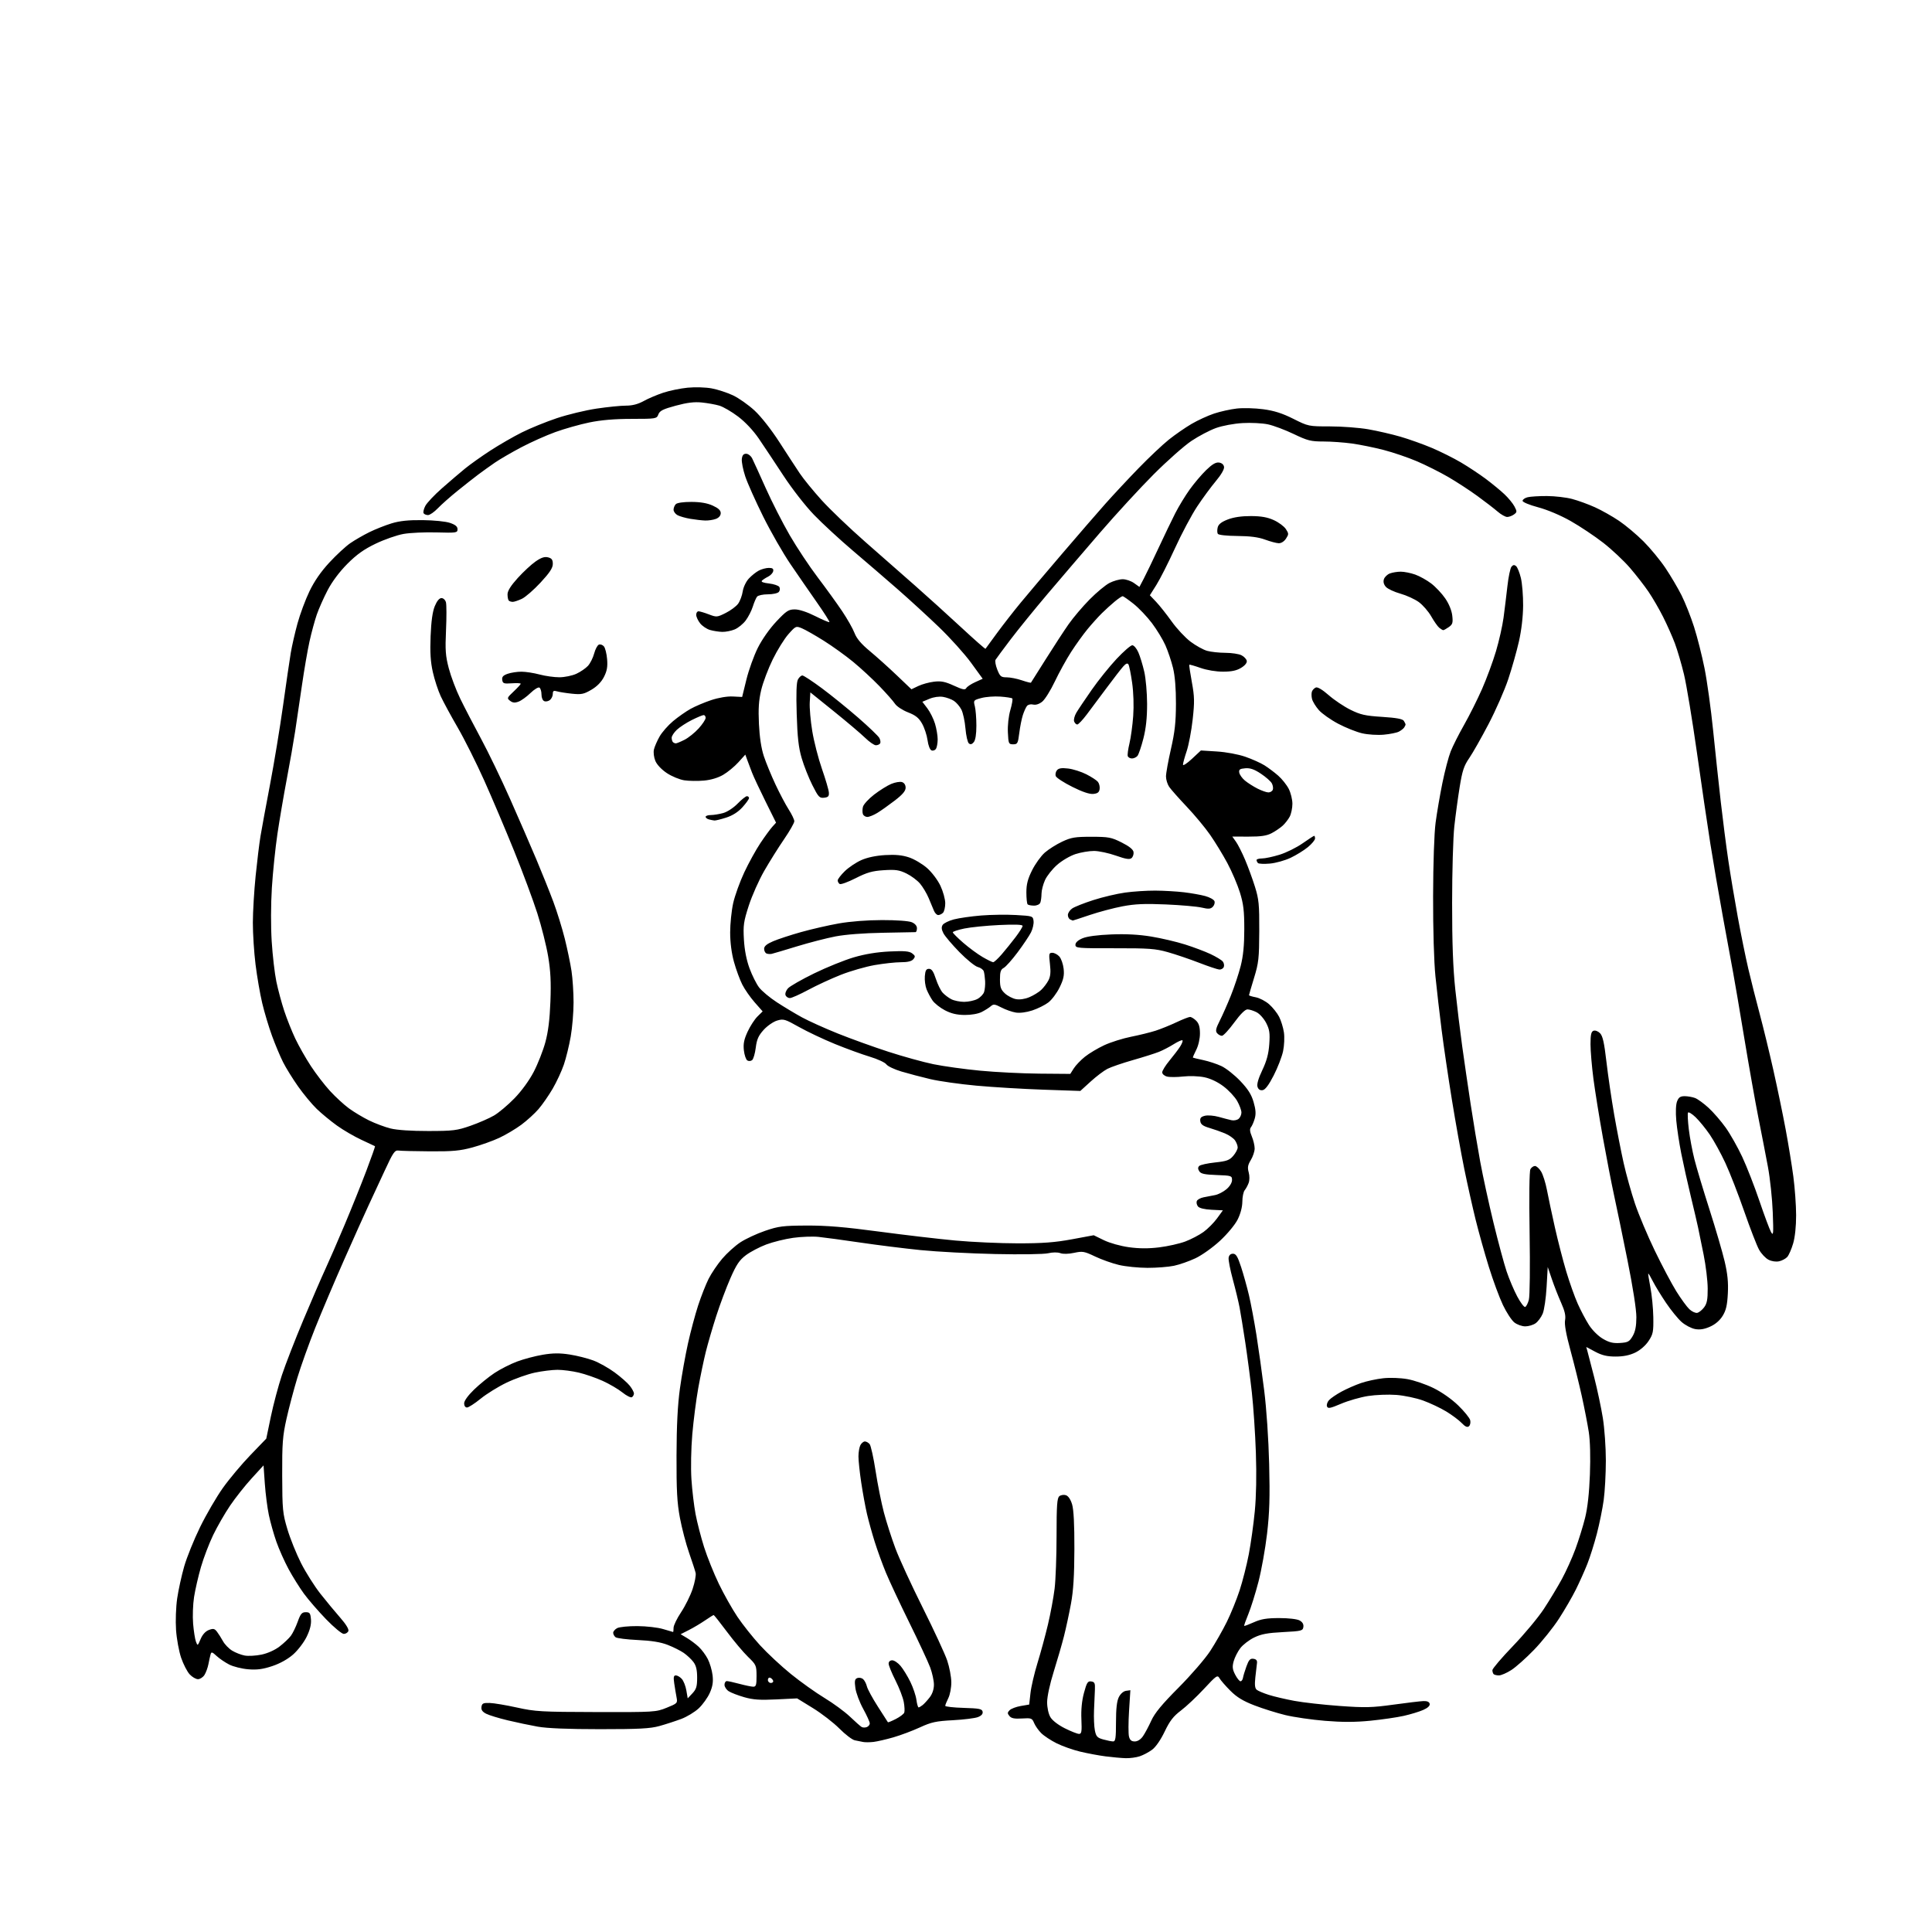 <svg version="1.1" xmlns="http://www.w3.org/2000/svg" xmlns:xlink="http://www.w3.org/1999/xlink" width="1024" height="1024" viewBox="0 0 1024 1024"><path stroke="none" fill="black" fill-rule="evenodd" d="M596.601,931.873C594.345,931.803 589.575,931.371 586.0,930.913C582.425,930.454 576.35,929.322 572.5,928.397C568.65,927.472 563.023,925.478 559.996,923.967C556.969,922.456 553.307,920.034 551.857,918.584C550.407,917.135 548.714,914.723 548.095,913.224C547.04,910.674 546.63,910.521 541.674,910.832C537.703,911.08 536.042,910.755 535.026,909.531C533.882,908.153 533.9,907.671 535.14,906.431C535.948,905.623 538.609,904.621 541.054,904.204L545.5,903.446L546.172,897.38C546.542,894.043 548.22,886.855 549.901,881.407C551.583,875.958 554.076,866.775 555.442,861.0C556.808,855.225 558.393,846.687 558.963,842.026C559.533,837.366 560.0,824.708 560.0,813.899C560.0,797.937 560.273,794.018 561.452,793.04C562.251,792.377 563.816,792.124 564.93,792.478C566.199,792.881 567.431,794.685 568.228,797.31C569.08,800.118 569.482,807.933 569.446,821.0C569.406,835.113 568.907,843.124 567.637,850.0C566.672,855.225 565.008,862.954 563.939,867.177C562.87,871.399 560.421,879.873 558.497,886.008C556.449,892.542 555.0,899.24 555.0,902.177C555.0,905.147 555.71,908.393 556.74,910.138C557.781,911.899 560.862,914.274 564.4,916.042C567.656,917.669 571.035,919.001 571.91,919.002C573.255,919.004 573.448,917.816 573.163,911.275C572.939,906.144 573.402,901.42 574.538,897.22C576.015,891.764 576.543,890.935 578.375,891.197C580.172,891.453 580.473,892.117 580.325,895.5C580.229,897.7 580.017,902.65 579.853,906.5C579.69,910.35 579.898,915.171 580.317,917.214C580.971,920.41 581.594,921.071 584.788,921.958C586.83,922.525 589.175,922.991 590.0,922.993C591.236,922.997 591.5,921.194 591.5,912.749C591.5,905.602 591.957,901.592 593.009,899.5C593.901,897.729 595.46,896.366 596.818,896.173L599.117,895.846L598.423,906.815C598.041,912.848 598.024,918.958 598.384,920.392C598.863,922.301 599.685,923.0 601.451,923.0C602.952,923.0 604.587,921.961 605.779,920.25C606.832,918.737 608.818,915.025 610.193,912.0C612.036,907.944 615.831,903.349 624.644,894.5C631.218,887.9 638.782,879.146 641.453,875.048C644.124,870.949 648.074,864.021 650.232,859.652C652.389,855.283 655.449,847.746 657.031,842.904C658.614,838.061 660.798,829.464 661.884,823.799C662.97,818.135 664.402,807.875 665.066,801.0C665.834,793.043 666.044,781.776 665.642,770.0C665.296,759.825 664.332,745.425 663.502,738.0C662.671,730.575 661.104,718.65 660.02,711.5C658.935,704.35 657.58,696.025 657.007,693.0C656.435,689.975 654.824,683.295 653.426,678.155C652.029,673.016 651.024,667.841 651.193,666.655C651.39,665.269 652.214,664.5 653.5,664.5C655.091,664.5 655.969,665.931 657.794,671.5C659.055,675.35 660.937,682.1 661.975,686.5C663.013,690.9 664.791,700.35 665.926,707.5C667.061,714.65 668.919,727.925 670.055,737.0C671.269,746.694 672.352,762.781 672.682,776.0C673.12,793.538 672.874,801.672 671.57,812.884C670.649,820.795 668.596,832.27 667.006,838.384C665.417,844.498 663.005,852.2 661.647,855.5C660.288,858.8 659.293,861.618 659.434,861.762C659.575,861.906 661.898,861.034 664.595,859.824C668.401,858.116 671.404,857.622 678.0,857.617C682.968,857.614 687.46,858.136 688.811,858.873C690.348,859.713 691.017,860.865 690.811,862.318C690.52,864.362 689.834,864.535 680.0,865.045C671.8,865.47 668.448,866.102 664.698,867.929C662.058,869.216 658.768,871.748 657.389,873.556C656.01,875.364 654.429,878.483 653.876,880.486C653.062,883.437 653.215,884.792 654.685,887.625C655.683,889.549 656.95,891.118 657.5,891.114C658.05,891.109 658.633,890.294 658.795,889.303C658.957,888.311 659.791,885.562 660.649,883.194C661.904,879.729 662.627,878.948 664.354,879.195C665.849,879.408 666.417,880.107 666.225,881.5C666.074,882.6 665.683,885.988 665.356,889.029C664.921,893.084 665.127,894.848 666.131,895.647C666.884,896.245 669.75,897.449 672.5,898.322C675.25,899.195 681.325,900.62 686.0,901.489C690.675,902.359 701.475,903.573 710.0,904.187C723.553,905.164 727.133,905.078 738.5,903.506C745.65,902.517 752.839,901.661 754.475,901.604C756.444,901.535 757.557,902.034 757.766,903.08C757.969,904.1 756.738,905.25 754.291,906.325C752.206,907.241 747.575,908.647 744.0,909.45C740.425,910.254 732.471,911.41 726.324,912.02C718.319,912.814 711.51,912.83 702.324,912.076C695.271,911.497 685.796,910.127 681.268,909.031C676.741,907.935 669.369,905.625 664.887,903.896C658.833,901.561 655.55,899.564 652.119,896.127C649.578,893.582 646.985,890.6 646.355,889.5C645.29,887.64 644.716,888.032 638.158,895.102C634.279,899.284 628.781,904.459 625.94,906.602C621.896,909.654 620.022,912.076 617.303,917.764C615.208,922.146 612.575,925.959 610.666,927.375C608.924,928.667 605.97,930.236 604.101,930.862C602.231,931.488 598.856,931.943 596.601,931.873zM463.0,923.253C461.075,923.477 458.6,923.495 457.5,923.292C456.4,923.088 454.383,922.68 453.018,922.384C451.653,922.088 447.997,919.293 444.894,916.173C441.791,913.053 435.483,908.178 430.876,905.341L422.5,900.182L411.459,900.722C402.788,901.147 399.139,900.896 394.459,899.553C391.182,898.613 387.488,897.193 386.25,896.399C385.012,895.604 384.0,894.064 384.0,892.977C384.0,891.89 384.562,891.005 385.25,891.012C385.938,891.018 388.975,891.688 392.0,892.5C395.025,893.312 398.288,893.982 399.25,893.988C400.717,893.998 400.997,893.07 400.983,888.25C400.968,882.755 400.768,882.308 396.469,878.156C393.996,875.767 388.979,869.805 385.321,864.906C381.663,860.008 378.488,856.0 378.265,856.0C378.043,856.0 375.979,857.288 373.68,858.863C371.381,860.438 367.531,862.726 365.124,863.948L360.749,866.169L364.124,868.186C365.981,869.296 368.779,871.396 370.342,872.852C371.904,874.308 374.067,877.218 375.147,879.318C376.227,881.419 377.364,885.282 377.675,887.903C378.095,891.453 377.722,893.839 376.215,897.248C375.101,899.766 372.473,903.444 370.376,905.423C368.278,907.401 364.073,909.953 361.031,911.092C357.989,912.232 352.8,913.915 349.5,914.832C344.62,916.189 338.742,916.5 318.0,916.5C301.1,916.5 289.971,916.049 285.0,915.161C280.875,914.425 273.675,912.908 269.0,911.79C264.325,910.672 259.235,909.111 257.688,908.321C255.676,907.293 254.965,906.261 255.188,904.692C255.453,902.832 256.106,902.516 259.5,902.604C261.7,902.661 268.225,903.753 274.0,905.03C283.706,907.177 286.883,907.358 316.0,907.426C346.862,907.499 347.619,907.452 353.348,905.142C359.029,902.85 359.178,902.694 358.59,899.642C358.257,897.914 357.704,894.587 357.362,892.25C356.87,888.89 357.049,888.0 358.215,888.0C359.026,888.0 360.447,888.837 361.373,889.86C362.299,890.883 363.381,893.619 363.778,895.941L364.5,900.162L367.0,897.5C369.06,895.308 369.5,893.84 369.5,889.169C369.5,885.048 368.954,882.778 367.5,880.855C366.4,879.4 364.086,877.238 362.358,876.05C360.629,874.862 356.804,872.953 353.858,871.809C350.133,870.362 345.3,869.58 338.0,869.243C332.225,868.976 326.938,868.307 326.25,867.757C325.562,867.206 325.0,866.151 325.0,865.413C325.0,864.674 325.948,863.563 327.106,862.943C328.265,862.323 333.102,861.839 337.856,861.868C342.61,861.897 348.75,862.609 351.5,863.449C354.25,864.29 356.613,864.983 356.75,864.989C356.887,864.995 357.001,863.987 357.003,862.75C357.005,861.513 358.804,857.8 361.001,854.5C363.198,851.2 365.943,845.657 367.101,842.183C368.26,838.709 368.98,834.884 368.702,833.683C368.424,832.482 366.858,827.675 365.223,823.0C363.588,818.325 361.406,810.0 360.375,804.5C358.867,796.46 358.514,789.992 358.571,771.5C358.62,755.571 359.172,744.657 360.368,736.0C361.317,729.125 363.24,718.347 364.642,712.048C366.044,705.749 368.474,696.668 370.043,691.868C371.612,687.068 374.099,680.746 375.57,677.82C377.04,674.894 380.285,670.095 382.78,667.155C385.276,664.215 389.608,660.302 392.409,658.459C395.209,656.616 401.1,653.877 405.5,652.372C412.664,649.921 414.963,649.628 427.5,649.568C437.968,649.517 447.656,650.324 465.902,652.765C479.323,654.56 497.548,656.696 506.402,657.511C515.256,658.325 530.15,658.995 539.5,658.999C552.658,659.005 559.121,658.52 568.099,656.856L579.698,654.705L585.099,657.337C588.172,658.834 593.878,660.434 598.337,661.05C603.757,661.797 608.707,661.821 614.387,661.126C618.905,660.573 625.118,659.179 628.195,658.028C631.272,656.877 635.635,654.598 637.891,652.964C640.147,651.33 643.379,648.082 645.074,645.746L648.156,641.5L642.163,641.204C638.476,641.023 635.709,640.354 634.973,639.467C634.315,638.674 634.021,637.387 634.321,636.607C634.62,635.827 636.245,634.921 637.932,634.594C639.62,634.267 642.361,633.737 644.024,633.415C645.687,633.094 648.387,631.704 650.024,630.326C651.784,628.845 653.0,626.854 653.0,625.452C653.0,623.175 652.676,623.069 644.855,622.79C638.446,622.562 636.48,622.133 635.628,620.778C634.858,619.552 634.854,618.746 635.617,617.983C636.206,617.394 639.977,616.56 643.995,616.131C650.198,615.468 651.657,614.937 653.651,612.619C654.943,611.117 656.0,609.114 656.0,608.167C656.0,607.22 655.358,605.528 654.573,604.407C653.788,603.286 651.425,601.643 649.323,600.756C647.22,599.869 643.475,598.549 641.0,597.822C637.624,596.83 636.421,595.947 636.185,594.285C635.943,592.581 636.506,591.911 638.626,591.379C640.142,590.999 643.433,591.264 645.941,591.969C648.448,592.675 651.515,593.473 652.756,593.743C653.996,594.014 655.684,593.677 656.506,592.995C657.328,592.313 657.993,590.798 657.984,589.628C657.975,588.457 656.956,585.714 655.719,583.531C654.483,581.348 651.233,577.87 648.497,575.802C645.377,573.445 641.585,571.64 638.327,570.964C635.414,570.359 630.493,570.184 627.123,570.566C623.818,570.939 619.963,570.957 618.557,570.604C617.151,570.251 616.0,569.245 616.0,568.37C616.0,567.494 617.73,564.69 619.845,562.139C621.96,559.587 624.496,556.248 625.481,554.719C626.465,553.189 627.027,551.694 626.73,551.397C626.432,551.099 624.355,552.013 622.114,553.428C619.872,554.843 616.342,556.677 614.269,557.504C612.196,558.331 605.975,560.299 600.445,561.877C594.915,563.455 588.84,565.543 586.945,566.517C585.05,567.491 581.045,570.525 578.044,573.258L572.589,578.228L553.044,577.557C542.295,577.188 526.3,576.227 517.5,575.421C508.7,574.615 497.675,573.049 493.0,571.941C488.325,570.834 481.478,569.029 477.784,567.931C474.09,566.834 470.49,565.124 469.784,564.131C469.078,563.138 465.125,561.311 461.0,560.071C456.875,558.831 448.55,555.796 442.5,553.326C436.45,550.857 427.9,546.811 423.5,544.336C416.032,540.136 415.258,539.909 411.86,540.925C409.858,541.524 406.655,543.746 404.743,545.863C401.995,548.905 401.121,550.878 400.57,555.285C400.187,558.351 399.324,561.316 398.653,561.873C397.978,562.433 396.841,562.52 396.108,562.066C395.379,561.616 394.553,559.211 394.272,556.723C393.882,553.258 394.341,550.947 396.233,546.849C397.591,543.907 399.944,540.275 401.46,538.777L404.218,536.055L400.005,531.277C397.688,528.65 394.726,524.402 393.424,521.839C392.122,519.275 390.144,513.884 389.028,509.859C387.739,505.208 387.0,499.506 387.0,494.218C387,489.64 387.72,482.656 388.599,478.697C389.478,474.739 392.123,467.395 394.475,462.377C396.828,457.36 400.673,450.385 403.019,446.877C405.366,443.37 408.195,439.493 409.305,438.263L411.325,436.025L405.732,424.763C402.656,418.568 399.441,411.7 398.587,409.5C397.733,407.3 396.584,404.253 396.034,402.729L395.033,399.957L391.35,404.034C389.325,406.276 385.717,409.253 383.334,410.65C380.593,412.256 376.834,413.386 373.106,413.724C369.863,414.018 365.184,413.955 362.707,413.583C360.231,413.212 356.077,411.499 353.477,409.777C350.656,407.908 348.189,405.303 347.358,403.315C346.57,401.43 346.242,398.793 346.601,397.242C346.951,395.734 348.297,392.639 349.594,390.364C350.89,388.088 354.1,384.429 356.726,382.232C359.352,380.034 363.528,377.105 366.006,375.722C368.485,374.339 373.435,372.241 377.006,371.059C380.929,369.76 385.45,369.007 388.425,369.155L393.35,369.401L395.617,360.157C396.864,355.073 399.589,347.511 401.671,343.354C403.91,338.884 407.921,333.182 411.488,329.398C416.827,323.735 417.952,323.0 421.285,323.0C423.61,323.0 427.756,324.363 432.127,326.564C436.02,328.524 439.384,329.949 439.603,329.73C439.822,329.511 436.876,324.87 433.057,319.416C429.237,313.962 422.895,304.775 418.963,299.0C415.031,293.225 408.515,281.856 404.483,273.735C400.452,265.614 396.187,256.067 395.007,252.52C393.826,248.973 393.004,244.817 393.18,243.285C393.409,241.294 394.059,240.5 395.462,240.5C396.551,240.5 397.985,241.612 398.686,243.0C399.38,244.375 402.596,251.43 405.833,258.678C409.069,265.925 414.801,277.175 418.571,283.678C422.341,290.18 429.011,300.225 433.393,306.0C437.775,311.775 443.6,319.832 446.336,323.905C449.072,327.978 452.029,333.193 452.906,335.494C454.021,338.42 456.454,341.301 461.0,345.076C464.575,348.045 471.004,353.818 475.287,357.905L483.073,365.335L486.713,363.6C488.715,362.645 492.472,361.613 495.062,361.306C498.827,360.86 500.935,361.281 505.578,363.407C510.249,365.545 511.533,365.799 512.145,364.706C512.563,363.958 514.694,362.54 516.879,361.555L520.852,359.763L514.676,351.268C511.279,346.596 503.604,338.074 497.621,332.331C491.637,326.588 481.737,317.516 475.621,312.171C469.504,306.826 458.875,297.679 452.0,291.845C445.125,286.01 435.868,277.471 431.429,272.868C426.838,268.109 419.826,259.11 415.169,252.0C410.666,245.125 404.833,236.35 402.207,232.5C399.276,228.204 395.034,223.684 391.223,220.799C387.808,218.213 383.324,215.601 381.257,214.994C379.191,214.387 375.025,213.637 371.999,213.329C368.005,212.921 364.218,213.383 358.175,215.013C351.415,216.837 349.683,217.704 348.951,219.63C348.065,221.958 347.815,222 334.775,222.013C325.693,222.022 318.603,222.624 312.327,223.919C307.283,224.96 299.183,227.251 294.327,229.011C289.472,230.77 281.327,234.411 276.228,237.103C271.128,239.795 264.828,243.463 262.228,245.253C259.627,247.044 255.701,249.857 253.502,251.504C251.303,253.152 246.353,257.044 242.502,260.153C238.651,263.262 233.949,267.425 232.054,269.403C230.158,271.381 227.822,273.0 226.863,273.0C225.903,273.0 224.848,272.563 224.518,272.029C224.188,271.496 224.594,269.752 225.42,268.154C226.247,266.556 230.202,262.36 234.211,258.829C238.22,255.298 243.75,250.575 246.5,248.334C249.25,246.093 255.325,241.779 260.0,238.749C264.675,235.719 272.134,231.42 276.577,229.196C281.019,226.972 289.369,223.574 295.133,221.646C300.897,219.717 310.37,217.433 316.185,216.57C321.999,215.706 329.005,215 331.752,215C335.169,215 338.131,214.234 341.124,212.576C343.531,211.243 348.2,209.254 351.5,208.156C354.8,207.058 360.65,205.853 364.5,205.479C368.439,205.096 374.007,205.264 377.234,205.862C380.387,206.447 385.47,208.11 388.528,209.556C391.586,211.003 396.724,214.628 399.947,217.611C403.382,220.792 408.8,227.683 413.043,234.268C417.024,240.446 421.905,247.928 423.89,250.895C425.876,253.862 431.1,260.264 435.5,265.122C439.9,269.979 450.25,279.876 458.5,287.114C466.75,294.352 478.67,304.825 484.988,310.387C491.306,315.949 502.239,325.842 509.283,332.372C516.327,338.901 522.2,344.076 522.335,343.872C522.47,343.667 525.225,339.9 528.459,335.5C531.692,331.1 537.299,323.909 540.919,319.52C544.538,315.13 554.436,303.43 562.913,293.52C571.39,283.609 581.725,271.675 585.879,267.0C590.033,262.325 597.948,253.847 603.466,248.16C608.985,242.473 616.2,235.662 619.5,233.024C622.8,230.386 628.207,226.642 631.515,224.704C634.823,222.765 640.223,220.285 643.515,219.191C646.807,218.098 652.233,216.898 655.574,216.524C658.914,216.15 665.214,216.324 669.574,216.91C675.373,217.69 679.648,219.053 685.502,221.988C693.45,225.973 693.58,226 705.002,226.003C711.326,226.005 720.443,226.696 725.262,227.539C730.081,228.382 737.731,230.147 742.262,231.461C746.793,232.776 754.268,235.441 758.874,237.385C763.479,239.329 770.454,242.812 774.374,245.126C778.293,247.439 784.2,251.353 787.5,253.823C790.8,256.293 795.225,259.93 797.332,261.907C799.44,263.883 801.856,266.817 802.7,268.428C804.115,271.126 804.093,271.459 802.426,272.678C801.432,273.405 799.819,274 798.844,274C797.868,274 795.591,272.72 793.785,271.157C791.978,269.593 787.125,265.856 783.0,262.853C778.875,259.851 771.9,255.308 767.5,252.758C763.1,250.208 755.677,246.489 751.005,244.494C746.333,242.499 738.438,239.808 733.46,238.515C728.483,237.222 720.91,235.677 716.633,235.082C712.355,234.487 705.504,234 701.408,234C694.786,234 693.042,233.56 685.691,230.035C681.143,227.854 675.005,225.551 672.052,224.918C669.098,224.284 663.041,223.977 658.591,224.236C653.982,224.503 647.918,225.631 644.5,226.857C641.2,228.041 635.35,231.114 631.5,233.687C627.65,236.26 618.628,244.246 611.452,251.433C604.275,258.62 591.45,272.561 582.952,282.413C574.453,292.265 561.954,306.868 555.176,314.863C548.399,322.859 539.596,333.698 535.615,338.95C531.634,344.203 528.059,349.033 527.67,349.684C527.282,350.335 527.696,352.698 528.59,354.934C530.04,358.558 530.582,359.0 533.574,359C535.42,359 539.014,359.707 541.56,360.572C544.106,361.436 546.296,361.999 546.425,361.822C546.555,361.645 550.114,356.006 554.335,349.292C558.555,342.577 563.993,334.252 566.419,330.792C568.844,327.331 573.847,321.443 577.537,317.708C581.227,313.972 585.972,310.034 588.083,308.958C590.194,307.881 593.331,307 595.056,307C596.78,307.0 599.48,307.918 601.055,309.039L603.919,311.079L606.176,306.789C607.418,304.43 610.949,297.1 614.023,290.5C617.098,283.9 621.103,275.575 622.925,272.0C624.746,268.425 628.167,262.8 630.526,259.5C632.886,256.2 636.827,251.549 639.284,249.164C642.503,246.04 644.414,244.922 646.125,245.164C647.597,245.372 648.605,246.261 648.775,247.5C648.94,248.699 647.197,251.702 644.422,255.0C641.877,258.025 637.411,264.1 634.497,268.5C631.584,272.9 626.318,282.8 622.795,290.5C619.272,298.2 614.828,306.975 612.92,310.0L609.451,315.5L612.775,319.0C614.603,320.925 618.309,325.6 621.011,329.388C623.712,333.177 628.217,338.001 631.021,340.108C633.825,342.215 637.78,344.4 639.81,344.964C641.839,345.528 646.2,345.998 649.5,346.009C652.8,346.02 656.621,346.597 657.991,347.29C659.361,347.983 660.629,349.314 660.809,350.248C661.013,351.306 659.884,352.71 657.818,353.97C655.421,355.431 652.759,355.994 648.225,355.996C644.518,355.998 639.636,355.187 636.296,354.013C633.186,352.92 630.511,352.155 630.352,352.314C630.194,352.473 630.802,356.626 631.705,361.544C633.122,369.261 633.181,371.978 632.134,381.39C631.468,387.388 630.039,394.915 628.961,398.116C627.882,401.318 627.0,404.545 627.0,405.288C627.0,406.032 629.138,404.643 631.75,402.203L636.5,397.766L645.0,398.3C649.878,398.607 656.27,399.792 660.0,401.08C663.575,402.315 668.155,404.362 670.177,405.629C672.199,406.896 675.488,409.368 677.486,411.122C679.483,412.876 681.991,416.023 683.059,418.115C684.127,420.208 685.0,423.761 685.0,426.01C685.0,428.259 684.368,431.314 683.595,432.8C682.822,434.285 681.135,436.46 679.845,437.633C678.555,438.806 675.925,440.592 674.0,441.602C671.378,442.978 668.325,443.435 661.828,443.424L653.156,443.41L655.087,446.123C656.15,447.615 658.322,451.91 659.915,455.668C661.508,459.426 663.866,465.875 665.156,470.0C667.221,476.607 667.492,479.405 667.436,493.5C667.378,507.914 667.106,510.369 664.686,518.265C663.209,523.086 662.0,527.228 662.0,527.47C662.0,527.712 663.628,528.215 665.617,528.588C667.606,528.961 670.783,530.626 672.676,532.289C674.569,533.951 676.948,536.939 677.964,538.929C678.979,540.919 680.12,544.62 680.5,547.154C680.883,549.704 680.688,554.159 680.064,557.131C679.445,560.084 677.205,565.875 675.087,570.0C672.454,575.131 670.595,577.597 669.204,577.808C667.856,578.013 666.948,577.412 666.508,576.024C666.072,574.653 666.946,571.617 669.042,567.216C671.369,562.331 672.377,558.576 672.739,553.444C673.154,547.572 672.881,545.687 671.109,542.214C669.938,539.919 667.657,537.357 666.04,536.521C664.423,535.684 662.232,535.0 661.173,535.0C659.94,535.0 657.405,537.522 654.138,542.0C651.329,545.85 648.404,549.0 647.638,549.0C646.872,549.0 645.714,548.361 645.066,547.579C644.136,546.459 644.438,545.069 646.488,541.023C647.919,538.199 650.572,532.201 652.384,527.694C654.196,523.187 656.537,516.125 657.587,512.0C658.94,506.679 659.496,501.013 659.497,492.5C659.5,482.748 659.064,479.095 657.173,473.0C655.893,468.875 652.897,461.868 650.515,457.429C648.132,452.99 644.01,446.24 641.355,442.429C638.699,438.618 633.112,431.9 628.938,427.5C624.765,423.1 620.597,418.387 619.675,417.027C618.754,415.668 618.0,413.19 618.0,411.521C618.0,409.852 619.179,403.315 620.621,396.993C622.677,387.978 623.249,382.805 623.277,373.0C623.299,364.85 622.757,358.238 621.72,354.0C620.845,350.425 619.028,345.025 617.683,342.0C616.338,338.975 613.136,333.707 610.567,330.294C607.998,326.88 603.611,322.268 600.818,320.044C598.024,317.82 595.409,316.0 595.007,316C594.604,316 592.751,317.254 590.888,318.787C589.024,320.319 585.925,323.132 584.0,325.037C582.075,326.941 578.646,330.75 576.38,333.5C574.114,336.25 570.221,341.66 567.729,345.522C565.238,349.383 561.345,356.446 559.079,361.215C556.812,365.985 553.788,370.808 552.359,371.933C550.728,373.215 548.937,373.771 547.555,373.424C546.313,373.113 544.896,373.445 544.306,374.186C543.731,374.909 542.747,377.096 542.12,379.047C541.492,380.998 540.644,385.273 540.235,388.547C539.55,394.029 539.294,394.5 536.996,394.5C534.629,394.5 534.484,394.172 534.2,388.177C534.023,384.437 534.558,379.592 535.51,376.319C536.394,373.275 536.857,370.524 536.538,370.205C536.219,369.886 533.375,369.438 530.218,369.209C527.061,368.981 522.54,369.316 520.172,369.954C515.962,371.087 515.884,371.185 516.683,374.307C517.132,376.063 517.5,380.694 517.5,384.598C517.5,389.171 517.008,392.289 516.117,393.361C515.147,394.529 514.37,394.722 513.512,394.01C512.84,393.452 512.029,389.88 511.709,386.073C511.39,382.265 510.416,377.771 509.544,376.084C508.672,374.398 506.89,372.319 505.585,371.464C504.28,370.608 501.68,369.66 499.808,369.356C497.769,369.025 494.894,369.435 492.634,370.379L488.864,371.955L491.516,375.432C492.975,377.345 494.806,381.027 495.584,383.614C496.363,386.201 496.993,389.934 496.985,391.909C496.976,393.884 496.572,396.128 496.086,396.896C495.6,397.663 494.544,398.039 493.741,397.731C492.886,397.403 492.007,395.164 491.623,392.335C491.261,389.676 489.958,385.721 488.727,383.547C486.989,380.476 485.319,379.138 481.242,377.547C478.343,376.417 475.26,374.381 474.354,373.0C473.452,371.625 469.741,367.423 466.107,363.661C462.473,359.9 456.229,354.127 452.232,350.832C448.234,347.537 441.2,342.479 436.601,339.591C432.002,336.704 426.796,333.744 425.032,333.013C421.885,331.71 421.753,331.767 417.903,336.093C415.746,338.517 411.996,344.55 409.569,349.5C407.143,354.45 404.389,361.752 403.449,365.726C402.16,371.181 401.867,375.594 402.255,383.726C402.591,390.755 403.495,396.688 404.857,400.793C406.005,404.255 408.776,410.995 411.014,415.771C413.252,420.547 416.415,426.53 418.042,429.065C419.669,431.601 421.0,434.396 421.0,435.278C421.0,436.16 418.551,440.457 415.558,444.828C412.565,449.198 407.827,456.762 405.029,461.637C402.231,466.512 398.559,474.775 396.869,480.0C394.142,488.434 393.852,490.454 394.29,498.0C394.61,503.524 395.65,508.858 397.262,513.236C398.626,516.941 400.909,521.503 402.335,523.372C403.761,525.242 407.981,528.764 411.714,531.199C415.446,533.635 421.425,537.228 425.0,539.184C428.575,541.14 437.125,545 444.0,547.762C450.875,550.523 462.921,554.869 470.769,557.418C478.618,559.967 489.397,562.95 494.723,564.046C500.049,565.142 511.178,566.686 519.454,567.477C527.729,568.268 541.875,568.977 550.889,569.052L567.279,569.188L569.123,566.274C570.138,564.671 572.783,561.902 575,560.12C577.218,558.338 581.838,555.576 585.266,553.983C588.695,552.39 595.1,550.37 599.5,549.494C603.9,548.619 609.75,547.176 612.5,546.289C615.25,545.402 620.2,543.399 623.5,541.839C626.8,540.278 630.062,539.001 630.75,539.001C631.438,539 632.9,539.9 634.0,541C635.443,542.443 636.0,544.333 636.0,547.789C636.0,550.591 635.177,554.192 634.015,556.47C632.923,558.612 632.136,560.454 632.265,560.564C632.394,560.674 634.853,561.26 637.729,561.867C640.605,562.473 644.954,563.908 647.393,565.055C649.833,566.202 654.31,569.741 657.343,572.921C661.454,577.231 663.257,580.078 664.429,584.107C665.584,588.08 665.746,590.398 665.042,592.853C664.515,594.691 663.612,596.763 663.035,597.458C662.291,598.354 662.425,599.772 663.493,602.329C664.322,604.313 664.998,607.188 664.996,608.718C664.994,610.248 664.082,612.994 662.969,614.82C661.368,617.445 661.129,618.809 661.829,621.342C662.345,623.211 662.34,625.553 661.816,626.968C661.323,628.301 660.375,630.049 659.71,630.851C659.044,631.653 658.485,634.378 658.468,636.905C658.448,639.743 657.494,643.367 655.975,646.381C654.579,649.151 650.532,654.023 646.62,657.646C642.77,661.21 637.026,665.301 633.613,666.909C630.251,668.494 625.115,670.287 622.201,670.895C619.286,671.503 612.986,671.993 608.201,671.985C603.415,671.977 596.615,671.29 593.088,670.459C589.562,669.628 583.864,667.606 580.427,665.965C574.671,663.218 573.792,663.066 569.286,664.032C566.304,664.672 563.456,664.734 561.992,664.193C560.567,663.666 557.946,663.688 555.545,664.247C553.255,664.781 541.091,664.963 527.5,664.666C514.3,664.378 496.525,663.44 488.0,662.581C479.475,661.723 465.075,659.925 456.0,658.587C446.925,657.248 436.945,655.894 433.823,655.576C430.701,655.259 424.654,655.486 420.385,656.079C416.116,656.673 409.701,658.259 406.128,659.604C402.555,660.949 397.705,663.5 395.351,665.274C391.904,667.871 390.299,670.255 387.123,677.5C384.953,682.45 381.581,691.45 379.631,697.5C377.681,703.55 375.188,712.1 374.092,716.5C372.997,720.9 371.193,729.555 370.084,735.734C368.976,741.912 367.556,752.937 366.929,760.234C366.285,767.728 366.085,778.068 366.47,784.0C366.845,789.775 367.831,798.1 368.661,802.5C369.491,806.9 371.526,814.775 373.183,820.0C374.84,825.225 378.367,834.0 381.022,839.5C383.676,845.0 388.107,852.858 390.867,856.963C393.628,861.068 399.023,867.855 402.857,872.046C406.69,876.237 414.028,883.072 419.163,887.235C424.298,891.399 432.325,897.122 437.0,899.953C441.675,902.784 447.75,907.246 450.5,909.868C453.25,912.491 456.022,914.945 456.66,915.322C457.298,915.698 458.535,915.732 459.41,915.396C460.284,915.061 461.0,914.175 461.0,913.427C461.0,912.68 459.427,909.208 457.505,905.71C455.583,902.213 453.723,897.257 453.372,894.696C452.853,890.91 453.041,889.921 454.38,889.408C455.285,889.06 456.651,889.295 457.415,889.929C458.179,890.563 459.101,892.301 459.465,893.791C459.829,895.281 462.44,900.1 465.267,904.5C468.094,908.9 470.497,912.644 470.607,912.82C470.717,912.996 472.594,912.227 474.78,911.112C476.965,909.997 478.988,908.473 479.276,907.724C479.563,906.976 479.445,904.432 479.013,902.072C478.582,899.712 476.6,894.568 474.61,890.641C472.619,886.713 470.993,882.712 470.996,881.75C470.998,880.695 471.759,880.0 472.911,880.0C473.962,880.0 475.948,881.339 477.325,882.974C478.702,884.61 481.031,888.407 482.501,891.412C483.971,894.417 485.419,898.703 485.718,900.938C486.018,903.172 486.542,904.986 486.882,904.968C487.222,904.951 488.186,904.388 489.023,903.718C489.861,903.048 491.549,901.202 492.773,899.615C494.185,897.786 495.0,895.33 495.0,892.903C495.0,890.797 494.099,886.666 492.997,883.721C491.895,880.777 486.918,870.094 481.937,859.982C476.955,849.869 471.384,837.974 469.555,833.548C467.727,829.122 465.071,821.817 463.653,817.316C462.235,812.815 460.372,806.103 459.513,802.402C458.655,798.7 457.288,791.249 456.476,785.843C455.664,780.436 455.0,774.181 455.0,771.941C455.0,769.701 455.466,766.998 456.035,765.934C456.605,764.87 457.674,764.0 458.413,764.0C459.151,764.0 460.284,764.637 460.93,765.416C461.577,766.195 462.997,772.608 464.085,779.666C465.174,786.725 467.157,796.632 468.491,801.682C469.825,806.732 472.568,815.282 474.587,820.682C476.605,826.082 483.13,840.246 489.087,852.158C495.043,864.071 500.874,876.656 502.043,880.126C503.212,883.597 504.189,888.761 504.215,891.603C504.24,894.469 503.535,898.226 502.631,900.039C501.734,901.836 501.0,903.672 501.0,904.117C501.0,904.563 505.382,905.056 510.738,905.214C519.077,905.459 520.525,905.751 520.811,907.247C521.033,908.404 520.192,909.366 518.323,910.094C516.77,910.699 510.801,911.444 505.059,911.75C496.078,912.229 493.63,912.761 487.559,915.558C483.676,917.346 477.35,919.717 473.5,920.827C469.65,921.936 464.925,923.028 463.0,923.253zM408.583,892.0C409.454,892.0 409.989,891.466 409.771,890.812C409.553,890.159 408.841,889.447 408.188,889.229C407.534,889.011 407.0,889.546 407.0,890.417C407.0,891.288 407.712,892.0 408.583,892.0zM104.929,890.0C103.816,890.0 101.831,888.842 100.519,887.426C99.207,886.01 97.18,882.073 96.015,878.676C94.85,875.279 93.633,868.633 93.31,863.906C92.981,859.077 93.244,851.756 93.911,847.193C94.565,842.727 96.23,835.119 97.612,830.286C98.995,825.454 102.793,816.052 106.052,809.393C109.312,802.734 114.747,793.394 118.131,788.636C121.515,783.879 128.075,776.052 132.709,771.243L141.133,762.5L143.549,750.874C144.878,744.48 147.512,734.58 149.404,728.874C151.296,723.168 156.435,709.95 160.825,699.5C165.215,689.05 170.412,677.039 172.374,672.808C174.337,668.578 178.939,658.003 182.602,649.308C186.264,640.614 191.46,627.695 194.147,620.599C196.834,613.504 198.912,607.615 198.766,607.512C198.62,607.41 195.398,605.896 191.607,604.148C187.815,602.401 181.965,598.998 178.607,596.587C175.248,594.176 170.415,590.19 167.866,587.729C165.317,585.269 160.889,579.935 158.025,575.878C155.162,571.82 151.571,566.025 150.045,563.0C148.52,559.975 145.876,553.675 144.17,549.0C142.464,544.325 140.127,536.524 138.976,531.665C137.826,526.806 136.236,517.598 135.442,511.203C134.649,504.808 134.009,494.834 134.02,489.038C134.031,483.242 134.691,472.094 135.488,464.265C136.284,456.437 137.439,446.987 138.053,443.265C138.667,439.544 140.941,427.226 143.106,415.891C145.271,404.556 148.39,385.656 150.037,373.891C151.684,362.126 153.52,349.575 154.118,346.0C154.715,342.425 156.311,335.45 157.664,330.5C159.017,325.55 161.868,317.873 163.999,313.44C166.59,308.049 170.09,302.986 174.572,298.145C178.256,294.166 183.242,289.554 185.65,287.897C188.059,286.239 192.611,283.614 195.765,282.063C198.919,280.512 204.2,278.417 207.5,277.407C211.838,276.079 216.408,275.599 224.0,275.676C229.958,275.735 236.23,276.371 238.5,277.145C241.375,278.125 242.5,279.07 242.5,280.504C242.5,282.398 241.93,282.484 231.355,282.187C225.225,282.015 217.35,282.381 213.855,283.002C210.36,283.622 203.733,285.94 199.128,288.152C192.898,291.146 189.057,293.88 184.118,298.838C179.984,302.987 176.049,308.234 173.687,312.746C171.601,316.732 168.999,322.582 167.904,325.746C166.81,328.911 165.07,335.325 164.039,340.0C163.009,344.675 161.223,355.025 160.072,363.0C158.92,370.975 157.293,382.0 156.455,387.5C155.618,393.0 153.607,404.475 151.988,413.0C150.369,421.525 148.143,434.575 147.042,442.0C145.94,449.425 144.615,462.25 144.097,470.5C143.546,479.29 143.509,491.089 144.008,499.0C144.478,506.425 145.587,515.995 146.475,520.267C147.362,524.539 149.237,531.514 150.642,535.767C152.047,540.02 154.691,546.65 156.517,550.5C158.343,554.35 162.047,560.875 164.748,565.0C167.449,569.125 172.016,575.072 174.897,578.215C177.779,581.358 182.291,585.512 184.924,587.445C187.558,589.377 192.364,592.259 195.606,593.849C198.848,595.438 203.975,597.356 207.0,598.111C210.422,598.964 217.979,599.474 227.0,599.46C240.224,599.44 242.194,599.195 249.39,596.679C253.73,595.162 259.342,592.712 261.862,591.235C264.382,589.758 269.257,585.652 272.696,582.11C276.446,578.248 280.528,572.634 282.895,568.084C285.066,563.912 287.825,556.899 289.027,552.499C290.558,546.892 291.367,540.415 291.731,530.839C292.121,520.59 291.824,514.625 290.541,506.952C289.6,501.327 287.02,491.049 284.808,484.112C282.595,477.175 277.052,462.275 272.488,451.0C267.925,439.725 260.792,422.917 256.637,413.65C252.482,404.382 246.17,391.782 242.61,385.65C239.05,379.517 234.989,372.025 233.585,369.0C232.182,365.975 230.297,360.198 229.397,356.161C228.191,350.758 227.883,345.748 228.228,337.161C228.546,329.217 229.257,324.145 230.456,321.25C231.592,318.508 232.847,317.0 233.992,317.0C234.988,317.0 236.029,317.987 236.365,319.25C236.694,320.488 236.709,327.125 236.398,334.0C235.917,344.63 236.139,347.665 237.884,354.284C239.012,358.565 241.732,365.765 243.929,370.284C246.125,374.803 251.08,384.35 254.939,391.5C258.798,398.65 265.747,413.05 270.381,423.5C275.014,433.95 281.269,448.35 284.28,455.5C287.291,462.65 291.349,472.775 293.298,478.0C295.247,483.225 297.966,492.0 299.339,497.5C300.713,503.0 302.324,510.736 302.918,514.692C303.513,518.647 304.0,526.125 304.0,531.311C304.0,536.496 303.321,544.632 302.491,549.391C301.661,554.15 300.025,560.846 298.855,564.272C297.685,567.697 295.027,573.425 292.948,577.0C290.868,580.575 287.492,585.444 285.445,587.821C283.398,590.197 279.275,593.95 276.284,596.16C273.292,598.37 268.067,601.477 264.672,603.066C261.278,604.654 254.9,606.936 250.5,608.137C243.89,609.94 239.981,610.304 228.0,610.233C220.025,610.185 212.479,610.001 211.23,609.823C209.229,609.538 208.36,610.801 203.883,620.5C201.09,626.55 197.225,634.875 195.294,639.0C193.364,643.125 187.585,655.988 182.453,667.584C177.32,679.181 170.393,695.503 167.057,703.856C163.722,712.209 159.463,724.096 157.593,730.272C155.723,736.447 153.137,746.225 151.847,752.0C149.804,761.138 149.509,765.03 149.568,782.0C149.631,800.151 149.821,802.123 152.321,810.5C153.798,815.45 157.061,823.55 159.571,828.5C162.082,833.45 166.693,840.742 169.818,844.705C172.943,848.667 177.688,854.399 180.361,857.443C183.367,860.864 185.001,863.554 184.643,864.488C184.324,865.32 183.227,866.0 182.205,866.0C181.183,866.0 176.974,862.513 172.852,858.25C168.73,853.987 163.446,847.89 161.111,844.7C158.775,841.511 155.088,835.61 152.919,831.587C150.749,827.564 147.843,821.038 146.462,817.085C145.081,813.131 143.297,806.79 142.499,802.994C141.7,799.198 140.74,791.725 140.365,786.388L139.683,776.684L133.362,783.592C129.886,787.391 124.755,793.875 121.96,798.0C119.166,802.125 115.121,809.155 112.972,813.622C110.824,818.089 107.918,825.704 106.515,830.545C105.112,835.386 103.468,842.531 102.861,846.423C102.255,850.316 102.026,856.692 102.353,860.592C102.68,864.493 103.353,868.768 103.847,870.092C104.727,872.447 104.781,872.417 106.325,868.744C107.331,866.35 108.914,864.603 110.689,863.928C113.036,863.036 113.714,863.177 114.988,864.825C115.819,865.901 117.261,868.171 118.192,869.87C119.122,871.568 121.312,873.828 123.059,874.89C124.807,875.952 127.787,877.113 129.683,877.468C131.578,877.824 135.585,877.605 138.586,876.982C141.86,876.303 145.696,874.58 148.178,872.675C150.453,870.929 153.147,868.375 154.166,867.0C155.184,865.625 156.822,862.25 157.806,859.5C159.292,855.345 160.01,854.5 162.047,854.5C164.172,854.5 164.542,855.016 164.817,858.354C165.033,860.985 164.301,863.909 162.51,867.568C161.068,870.517 157.853,874.72 155.366,876.909C152.54,879.397 148.387,881.706 144.288,883.07C139.326,884.722 136.238,885.132 131.587,884.759C128.207,884.488 123.654,883.352 121.471,882.236C119.287,881.119 116.281,879.073 114.79,877.688C112.458,875.521 112.016,875.402 111.615,876.835C111.359,877.751 110.847,880.075 110.476,882.0C110.106,883.925 109.162,886.513 108.379,887.75C107.595,888.987 106.043,890.0 104.929,890.0zM794.471,888.0C793.295,888.0 792.033,887.7 791.667,887.333C791.3,886.967 791.0,886.014 791.0,885.216C791.0,884.418 795.916,878.651 801.925,872.401C807.933,866.151 815.292,857.316 818.277,852.768C821.263,848.221 825.546,841.125 827.795,837.0C830.044,832.875 833.293,825.675 835.013,821.0C836.734,816.325 839.037,808.9 840.131,804.5C841.445,799.217 842.313,791.406 842.686,781.5C843.038,772.15 842.813,763.675 842.088,759.0C841.448,754.875 839.787,746.325 838.395,740.0C837.004,733.675 834.301,722.759 832.389,715.743C830.058,707.189 829.111,701.917 829.516,699.743C829.952,697.404 829.372,694.827 827.435,690.5C825.959,687.2 823.755,681.584 822.539,678.019L820.328,671.538L819.726,682.151C819.396,687.988 818.47,694.333 817.668,696.251C816.867,698.169 815.164,700.472 813.883,701.369C812.603,702.266 810.141,703.0 808.412,703.0C806.684,703.0 804.086,702.069 802.639,700.931C801.192,699.793 798.468,695.63 796.586,691.681C794.703,687.731 791.347,678.65 789.126,671.5C786.906,664.35 783.754,653.1 782.121,646.5C780.489,639.9 777.775,627.75 776.09,619.5C774.406,611.25 771.462,594.825 769.549,583.0C767.636,571.175 765.184,554.525 764.101,546.0C763.017,537.475 761.539,524.65 760.815,517.5C760.027,509.704 759.529,492.69 759.573,475.0C759.616,457.486 760.156,441.64 760.901,436.0C761.592,430.775 763.214,421.313 764.505,414.973C765.797,408.633 767.77,401.121 768.889,398.281C770.009,395.44 773.212,389.093 776.008,384.176C778.804,379.259 783.084,370.708 785.52,365.173C787.955,359.639 791.281,350.626 792.909,345.146C794.537,339.665 796.341,331.653 796.919,327.34C797.496,323.028 798.416,315.507 798.964,310.627C799.512,305.746 800.478,301.128 801.113,300.364C801.943,299.364 802.623,299.272 803.545,300.037C804.249,300.621 805.394,303.439 806.09,306.3C806.787,309.16 807.324,315.775 807.284,321.0C807.24,326.877 806.39,334.123 805.056,340.0C803.87,345.225 801.324,354.225 799.399,360.0C797.474,365.775 792.79,376.446 788.991,383.713C785.192,390.981 780.565,399.134 778.71,401.831C775.919,405.888 775.046,408.529 773.658,417.118C772.735,422.828 771.458,432.225 770.82,438.0C770.182,443.775 769.656,462.0 769.65,478.5C769.642,499.872 770.129,513.102 771.341,524.5C772.276,533.3 773.918,546.8 774.988,554.5C776.058,562.2 778.072,576 779.464,585.167C780.855,594.333 783.137,608.058 784.534,615.667C785.931,623.275 789.096,637.825 791.567,648.0C794.039,658.175 797.171,669.809 798.527,673.854C799.883,677.898 802.415,683.875 804.153,687.135C805.89,690.395 807.784,692.905 808.36,692.713C808.936,692.521 809.821,690.82 810.325,688.932C810.845,686.989 811.017,671.597 810.723,653.444C810.409,634.065 810.579,620.718 811.152,619.694C811.673,618.762 812.759,618.0 813.564,618.0C814.37,618.0 815.835,619.325 816.82,620.945C817.805,622.565 819.193,626.952 819.904,630.695C820.615,634.438 822.508,643.35 824.111,650.5C825.714,657.65 828.443,668.225 830.174,674.0C831.906,679.775 834.629,687.425 836.225,691.0C837.822,694.575 840.505,699.651 842.188,702.28C843.943,705.022 847.086,708.138 849.56,709.588C852.879,711.533 854.968,712.044 858.636,711.807C862.841,711.536 863.629,711.108 865.345,708.159C866.734,705.774 867.296,702.915 867.311,698.159C867.323,694.13 865.467,682.221 862.611,668.0C860.016,655.075 856.809,639.55 855.486,633.5C854.162,627.45 851.503,613.725 849.576,603.0C847.649,592.275 845.381,578.189 844.536,571.699C843.691,565.208 843.0,556.981 843.0,553.417C843.0,548.428 843.364,546.797 844.583,546.33C845.483,545.984 846.974,546.537 848.037,547.611C849.474,549.062 850.263,552.564 851.439,562.718C852.281,569.988 854.128,582.588 855.542,590.718C856.956,598.848 859.221,610.435 860.575,616.466C861.929,622.498 864.633,632.173 866.583,637.966C868.533,643.76 873.256,654.975 877.079,662.888C880.902,670.801 886.043,680.505 888.503,684.452C890.963,688.399 894.066,692.652 895.398,693.905C896.731,695.157 898.602,696.028 899.555,695.841C900.508,695.653 902.157,694.335 903.22,692.91C904.734,690.88 905.143,688.714 905.113,682.886C905.091,678.797 904.119,670.737 902.952,664.976C901.785,659.214 900.447,652.67 899.98,650.434C899.512,648.198 897.777,640.773 896.124,633.934C894.47,627.095 892.217,616.97 891.117,611.432C890.017,605.895 888.823,598.02 888.464,593.932C888.067,589.413 888.231,585.422 888.881,583.75C889.713,581.61 890.607,581.0 892.91,581.0C894.538,581 897.021,581.438 898.427,581.972C899.834,582.507 903.066,584.863 905.61,587.208C908.154,589.553 912.222,594.255 914.649,597.657C917.076,601.058 921.024,608.04 923.422,613.171C925.82,618.302 929.916,628.8 932.524,636.5C935.133,644.2 937.903,651.625 938.68,653.0C939.935,655.222 940.037,654.054 939.595,642.5C939.322,635.35 938.175,624.55 937.046,618.5C935.918,612.45 933.649,600.75 932.005,592.5C930.361,584.25 926.97,565.125 924.47,550.0C921.969,534.875 919.328,519.35 918.599,515.5C917.87,511.65 915.433,498.375 913.182,486.0C910.931,473.625 907.918,456.075 906.486,447.0C905.054,437.925 901.877,416.325 899.426,399.0C896.975,381.675 893.883,362.98 892.554,357.456C891.225,351.932 889.044,344.507 887.708,340.956C886.371,337.405 883.579,331.125 881.503,327.0C879.427,322.875 875.947,316.875 873.77,313.667C871.593,310.458 867.154,304.745 863.906,300.971C860.657,297.196 854.287,291.218 849.75,287.685C845.212,284.153 837.45,278.971 832.5,276.17C827.131,273.133 820.171,270.191 815.25,268.878C810.579,267.632 807.0,266.144 807.0,265.447C807.0,264.771 808.2,263.916 809.667,263.547C811.134,263.179 815.747,262.893 819.917,262.911C824.088,262.929 830.081,263.624 833.236,264.456C836.39,265.287 841.852,267.273 845.373,268.87C848.894,270.466 854.638,273.705 858.137,276.068C861.637,278.43 867.458,283.319 871.073,286.932C874.688,290.544 879.913,296.875 882.685,301.0C885.456,305.125 889.306,311.65 891.241,315.5C893.176,319.35 896.159,326.88 897.87,332.233C899.582,337.587 902.089,347.487 903.442,354.233C904.795,360.98 906.836,375.725 907.977,387.0C909.119,398.275 910.95,415.375 912.047,425.0C913.143,434.625 914.939,448.575 916.038,456.0C917.136,463.425 919.392,476.925 921.051,486.0C922.71,495.075 925.227,507.45 926.645,513.5C928.063,519.55 930.767,530.259 932.654,537.298C934.542,544.337 937.823,557.837 939.947,567.298C942.07,576.759 944.99,590.849 946.435,598.609C947.88,606.369 949.714,617.619 950.512,623.609C951.309,629.599 951.97,638.806 951.98,644.068C951.992,649.955 951.385,655.727 950.403,659.068C949.524,662.056 948.127,665.262 947.299,666.193C946.47,667.125 944.522,668.166 942.969,668.507C941.281,668.878 939.007,668.538 937.312,667.661C935.754,666.855 933.513,664.464 932.334,662.348C931.154,660.232 927.619,651.107 924.479,642.071C921.338,633.035 916.842,621.491 914.487,616.417C912.132,611.344 908.405,604.562 906.203,601.346C904.002,598.131 900.632,593.998 898.713,592.163C896.795,590.328 894.982,589.221 894.684,589.703C894.385,590.185 894.573,594.162 895.1,598.54C895.627,602.918 896.973,610.1 898.091,614.5C899.209,618.9 902.786,630.825 906.041,641.0C909.296,651.175 912.915,663.55 914.084,668.5C915.645,675.111 916.099,679.644 915.793,685.577C915.472,691.812 914.841,694.521 913.028,697.454C911.519,699.897 909.131,701.939 906.342,703.173C903.248,704.542 900.967,704.897 898.385,704.413C896.395,704.039 893.2,702.359 891.286,700.678C889.372,698.998 885.665,694.445 883.047,690.561C880.429,686.678 877.313,681.587 876.123,679.25C874.933,676.913 873.813,675.0 873.634,675.0C873.455,675.0 873.947,678.263 874.728,682.25C875.508,686.237 876.21,693.383 876.287,698.128C876.413,705.912 876.168,707.148 873.78,710.757C872.198,713.147 869.368,715.612 866.75,716.879C863.769,718.322 860.44,719 856.333,719.0C851.791,719.0 849.116,718.372 845.522,716.461L840.746,713.921L841.383,716.211C841.734,717.47 843.352,723.706 844.979,730.07C846.607,736.433 848.66,746.108 849.541,751.57C850.422,757.031 851.139,767.191 851.133,774.148C851.128,781.104 850.615,790.512 849.993,795.054C849.371,799.597 847.746,807.609 846.381,812.86C845.017,818.111 842.734,825.353 841.308,828.953C839.882,832.554 837.151,838.65 835.238,842.5C833.324,846.35 829.277,853.325 826.243,858.0C823.209,862.675 817.301,870.05 813.113,874.389C808.926,878.728 803.499,883.566 801.054,885.139C798.609,886.713 795.647,888.0 794.471,888.0zM778.566,755.945C777.685,756.676 776.596,756.188 774.706,754.215C773.258,752.704 769.578,749.955 766.528,748.106C763.478,746.258 757.987,743.658 754.324,742.329C750.662,740.999 744.253,739.651 740.083,739.333C735.912,739.015 729.184,739.273 725.13,739.905C721.077,740.538 714.646,742.381 710.839,744.001C705,746.485 703.826,746.71 703.337,745.436C703.018,744.605 703.497,743.108 704.401,742.11C705.305,741.111 708.265,739.085 710.979,737.608C713.694,736.13 718.36,734.08 721.349,733.052C724.337,732.024 729.644,730.876 733.141,730.502C736.817,730.108 742.242,730.308 746.0,730.976C749.575,731.611 755.772,733.735 759.77,735.695C764.111,737.822 769.381,741.523 772.85,744.879C776.046,747.971 778.916,751.496 779.227,752.713C779.539,753.931 779.241,755.385 778.566,755.945zM247.514,746.0C246.622,746.0 246.0,745.099 246.0,743.807C246.0,742.473 248.06,739.618 251.257,736.521C254.149,733.721 259.016,729.768 262.075,727.739C265.133,725.709 270.53,722.965 274.068,721.642C277.605,720.319 283.744,718.696 287.709,718.035C293.089,717.138 296.698,717.109 301.936,717.922C305.796,718.521 311.428,719.937 314.452,721.068C317.476,722.199 322.582,725.062 325.798,727.431C329.015,729.799 332.627,732.981 333.824,734.503C335.021,736.025 336.0,737.857 336.0,738.576C336.0,739.294 335.516,740.181 334.924,740.547C334.332,740.913 332.062,739.777 329.879,738.023C327.697,736.269 323.003,733.515 319.448,731.904C315.893,730.292 310.176,728.311 306.742,727.501C303.309,726.692 298.25,726.031 295.5,726.032C292.75,726.034 287.35,726.701 283.5,727.515C279.65,728.33 272.892,730.726 268.482,732.84C264.073,734.955 257.892,738.781 254.747,741.342C251.601,743.904 248.347,746.0 247.514,746.0zM511.3,537.953C507.174,537.92 504.154,537.206 500.835,535.478C498.27,534.142 495.311,531.8 494.26,530.274C493.209,528.748 491.79,526.095 491.107,524.379C490.423,522.662 490.007,519.512 490.182,517.379C490.43,514.348 490.915,513.5 492.398,513.5C493.804,513.5 494.741,514.865 496.015,518.774C496.961,521.675 498.581,524.984 499.615,526.127C500.649,527.27 502.711,528.834 504.198,529.602C505.684,530.371 508.745,531.0 511.0,531.0C513.255,531.0 516.395,530.33 517.979,529.511C519.563,528.692 521.191,527.004 521.597,525.761C522.004,524.517 522.247,521.925 522.137,520.0C522.028,518.075 521.711,515.757 521.433,514.849C521.156,513.942 519.724,512.897 518.253,512.527C516.781,512.158 512.41,508.619 508.539,504.664C504.667,500.708 500.846,496.211 500.046,494.671C499,492.654 498.882,491.41 499.627,490.23C500.196,489.328 502.875,488.009 505.581,487.3C508.286,486.591 514.775,485.662 520.0,485.236C525.225,484.811 533.55,484.696 538.5,484.981C547.371,485.493 547.504,485.539 547.81,488.184C547.981,489.66 547.366,492.36 546.444,494.184C545.523,496.008 542.348,500.746 539.389,504.712C536.43,508.679 533.107,512.408 532.005,512.998C530.408,513.852 530.0,515.09 530.0,519.083C530.0,523.207 530.465,524.526 532.622,526.525C534.064,527.862 536.691,529.227 538.46,529.558C540.449,529.932 543.164,529.541 545.575,528.533C547.719,527.637 550.534,525.914 551.831,524.702C553.129,523.491 554.86,521.211 555.68,519.635C556.781,517.518 556.992,515.237 556.487,510.885C555.86,505.49 555.965,505.0 557.747,505.0C558.816,505.0 560.488,505.882 561.463,506.959C562.439,508.037 563.466,510.953 563.746,513.438C564.147,516.996 563.691,519.112 561.603,523.379C560.144,526.361 557.46,529.937 555.639,531.326C553.817,532.716 549.989,534.617 547.131,535.552C543.973,536.585 540.534,537.024 538.362,536.671C536.396,536.352 532.982,535.15 530.774,533.999C527.271,532.173 526.553,532.089 525.13,533.333C524.234,534.117 522.06,535.488 520.3,536.379C518.395,537.344 514.751,537.981 511.3,537.953zM418.636,529.0C417.702,529.0 416.672,528.308 416.347,527.463C416.023,526.617 416.6,524.993 417.629,523.854C418.658,522.714 424.9,519.146 431.5,515.924C438.1,512.702 447.55,508.877 452.5,507.423C458.5,505.661 464.834,504.62 471.5,504.3C479.347,503.924 481.922,504.14 483.462,505.302C485.131,506.562 485.225,507.024 484.09,508.392C483.174,509.495 481.109,510.0 477.509,510.0C474.623,510.0 468.362,510.68 463.596,511.511C458.83,512.342 450.783,514.657 445.715,516.655C440.647,518.652 432.863,522.247 428.418,524.643C423.973,527.039 419.571,529.0 418.636,529.0zM646.281,513.881C645.302,513.815 640.45,512.194 635.5,510.277C630.55,508.361 623.125,505.839 619.0,504.672C612.421,502.812 608.951,502.557 590.75,502.593C571.139,502.632 570.0,502.532 570.0,500.766C570.0,499.556 571.321,498.339 573.75,497.312C576.131,496.305 581.697,495.558 589.0,495.266C596.796,494.953 603.61,495.315 610.156,496.389C615.467,497.26 623.542,499.151 628.1,500.591C632.658,502.031 638.757,504.331 641.652,505.702C644.548,507.073 647.436,508.82 648.07,509.585C648.705,510.349 648.963,511.655 648.643,512.487C648.324,513.319 647.261,513.946 646.281,513.881zM526.404,509.992C526.901,509.996 528.926,508.128 530.904,505.841C532.882,503.554 536.188,499.458 538.25,496.741C540.312,494.023 542.0,491.326 542.0,490.748C542.0,490.037 537.987,489.886 529.639,490.28C522.841,490.601 514.516,491.435 511.139,492.132C507.763,492.83 505.0,493.734 505.0,494.142C505.0,494.551 507.492,497.048 510.537,499.692C513.582,502.337 518.195,505.734 520.787,507.242C523.379,508.75 525.907,509.987 526.404,509.992zM409.0,505.564C408.175,505.743 406.938,505.651 406.25,505.361C405.562,505.071 405.0,503.955 405.0,502.881C405.0,501.505 406.401,500.328 409.75,498.892C412.363,497.772 419.018,495.586 424.54,494.035C430.062,492.484 439.062,490.42 444.54,489.449C450.6,488.374 459.59,487.675 467.5,487.663C475.116,487.651 481.639,488.12 483.25,488.796C484.965,489.516 486.0,490.713 486.0,491.975C486.0,493.089 485.663,494.025 485.25,494.056C484.837,494.087 477.075,494.236 468.0,494.386C457.919,494.553 448.134,495.305 442.847,496.318C438.088,497.23 428.863,499.611 422.347,501.608C415.831,503.605 409.825,505.385 409.0,505.564zM568.562,487.921C568.528,487.878 567.938,487.615 567.25,487.338C566.562,487.06 566.0,485.996 566.0,484.973C566.0,483.95 567.013,482.401 568.25,481.529C569.487,480.658 574.55,478.647 579.5,477.059C584.45,475.471 592.02,473.683 596.322,473.086C600.625,472.489 607.825,472.02 612.322,472.044C616.82,472.068 623.65,472.462 627.5,472.919C631.35,473.376 636.436,474.28 638.801,474.927C641.167,475.575 643.366,476.791 643.688,477.63C644.01,478.469 643.614,479.815 642.808,480.621C641.623,481.806 640.495,481.887 636.921,481.042C634.489,480.468 625.975,479.716 618.0,479.372C606.725,478.886 601.6,479.107 594.957,480.367C590.258,481.258 582.411,483.34 577.519,484.993C572.627,486.647 568.597,487.964 568.562,487.921zM497.279,485.0C496.552,485.0 495.542,483.988 495.034,482.75C494.527,481.512 493.258,478.475 492.214,476.0C491.17,473.525 489.11,470.073 487.635,468.328C486.16,466.583 482.904,464.164 480.4,462.951C476.566,461.096 474.664,460.823 468.379,461.226C462.307,461.616 459.531,462.406 453.525,465.454C449.463,467.517 445.657,468.906 445.069,468.543C444.481,468.179 444.0,467.325 444.0,466.644C444.0,465.963 445.688,463.762 447.75,461.752C449.812,459.743 453.75,457.1 456.5,455.88C459.689,454.464 464.262,453.497 469.127,453.209C474.603,452.885 478.175,453.23 481.797,454.433C484.571,455.354 488.877,457.9 491.365,460.09C493.915,462.335 497.004,466.429 498.444,469.474C499.85,472.445 501.0,476.614 501.0,478.738C501.0,480.862 500.46,483.14 499.8,483.8C499.14,484.46 498.005,485.0 497.279,485.0zM548.06,480.0C546.56,480.0 545.033,479.7 544.667,479.333C544.3,478.967 544.0,476.114 544.0,472.993C544.0,468.67 544.726,465.868 547.047,461.222C548.723,457.869 551.74,453.68 553.751,451.914C555.763,450.147 559.904,447.532 562.954,446.101C567.776,443.839 569.805,443.501 578.5,443.51C587.615,443.52 589.031,443.788 594.5,446.533C598.54,448.562 600.597,450.22 600.798,451.61C600.962,452.746 600.483,454.184 599.734,454.806C598.699,455.665 596.706,455.349 591.436,453.489C587.621,452.143 582.414,451.033 579.865,451.021C577.315,451.009 572.905,451.751 570.065,452.668C567.207,453.591 562.848,456.142 560.306,458.379C557.78,460.603 554.887,464.24 553.878,466.461C552.869,468.683 552.034,471.926 552.022,473.668C552.01,475.411 551.727,477.548 551.393,478.418C551.045,479.325 549.623,480.0 548.06,480.0zM673.079,457.716C670.01,457.988 667.163,457.863 666.75,457.439C666.337,457.014 666.0,456.292 666.0,455.833C666.0,455.375 667.303,455.0 668.895,455.0C670.487,455.0 674.674,454.109 678.201,453.02C681.727,451.931 687.194,449.231 690.35,447.02C693.507,444.809 696.294,443.0 696.544,443.0C696.795,443.0 697.0,443.642 697.0,444.427C697.0,445.212 695.312,447.253 693.25,448.961C691.188,450.67 687.06,453.228 684.079,454.644C681.097,456.061 676.147,457.443 673.079,457.716zM378.635,434.884C378.011,434.82 376.712,434.562 375.75,434.311C374.788,434.059 374.0,433.436 374.0,432.927C374.0,432.417 375.238,431.997 376.75,431.994C378.262,431.991 381.216,431.512 383.314,430.93C385.471,430.331 388.787,428.161 390.947,425.935C393.047,423.771 395.269,422.0 395.883,422.0C396.497,422.0 397.0,422.449 397.0,422.997C397.0,423.546 395.438,425.723 393.529,427.836C391.236,430.374 388.314,432.241 384.915,433.339C382.085,434.252 379.26,434.948 378.635,434.884zM459.719,432.996C458.739,432.998 457.678,432.324 457.361,431.498C457.044,430.672 457.051,428.931 457.378,427.63C457.704,426.329 460.363,423.42 463.286,421.165C466.209,418.91 470.299,416.355 472.374,415.488C474.449,414.621 477.014,414.187 478.073,414.523C479.263,414.901 480.0,416.043 480.0,417.509C480.0,419.22 478.394,421.119 474.25,424.306C471.087,426.738 466.925,429.688 465.0,430.861C463.075,432.033 460.698,432.994 459.719,432.996zM436.794,422.812C434.349,423.094 433.748,422.45 430.567,416.133C428.631,412.288 426.082,405.848 424.904,401.821C423.252,396.178 422.648,390.808 422.267,378.397C421.926,367.299 422.129,361.627 422.921,360.147C423.553,358.966 424.617,358.006 425.285,358.013C425.953,358.019 430.583,361.057 435.573,364.763C440.563,368.468 449.243,375.499 454.861,380.387C460.48,385.275 465.53,390.122 466.085,391.158C466.639,392.194 466.82,393.482 466.487,394.021C466.154,394.559 465.138,395.0 464.229,395.0C463.32,395.0 460.759,393.228 458.538,391.062C456.317,388.896 448.875,382.592 442.0,377.052L429.5,366.981L429.185,372.24C429.012,375.133 429.608,382.0 430.51,387.5C431.412,393.0 433.721,402.0 435.641,407.5C437.561,413.0 439.215,418.625 439.316,420.0C439.465,422.03 438.992,422.559 436.794,422.812zM579.461,420.798C577.457,420.994 573.66,419.713 568.314,417.037C563.854,414.805 559.927,412.252 559.586,411.363C559.245,410.474 559.521,409.077 560.199,408.26C561.109,407.163 562.669,406.919 566.139,407.33C568.727,407.637 573.045,409.003 575.735,410.366C578.425,411.729 581.194,413.529 581.89,414.367C582.585,415.205 583.006,416.927 582.827,418.195C582.579,419.941 581.763,420.572 579.461,420.798zM672.281,419.999C673.261,420 674.308,419.36 674.608,418.578C674.908,417.796 674.68,416.271 674.101,415.188C673.521,414.105 670.903,411.8 668.283,410.064C664.763,407.732 662.602,406.985 660.009,407.204C657.128,407.447 656.56,407.858 656.836,409.5C657.02,410.6 658.37,412.499 659.836,413.72C661.301,414.941 664.3,416.853 666.5,417.969C668.7,419.085 671.302,419.999 672.281,419.999zM599.961,402.0C598.974,402.0 597.975,401.438 597.741,400.75C597.506,400.062 597.913,397.025 598.644,394.0C599.375,390.975 600.265,384.441 600.622,379.479C601.012,374.063 600.787,367.043 600.059,361.913C599.392,357.214 598.513,352.831 598.107,352.173C597.583,351.326 596.777,351.636 595.335,353.239C594.216,354.483 590.292,359.55 586.613,364.5C582.935,369.45 578.145,375.863 575.968,378.75C573.791,381.637 571.544,384.0 570.974,384.0C570.404,384.0 569.659,383.275 569.319,382.389C568.979,381.502 569.506,379.414 570.49,377.748C571.474,376.083 575.14,370.62 578.638,365.61C582.135,360.599 588.054,353.238 591.791,349.25C595.527,345.262 599.285,342.0 600.14,342.0C600.996,342.0 602.437,343.688 603.342,345.75C604.246,347.812 605.658,352.425 606.479,356.0C607.299,359.575 607.977,367.266 607.985,373.09C607.995,380.441 607.39,386.067 606.005,391.482C604.907,395.773 603.502,399.895 602.882,400.642C602.262,401.389 600.948,402.0 599.961,402.0zM358.207,394.0C358.687,394.0 360.78,393.133 362.858,392.072C364.936,391.012 368.293,388.311 370.318,386.07C372.343,383.828 374.0,381.321 374.0,380.497C374.0,379.674 373.535,379.0 372.967,379.0C372.398,379.0 369.586,380.173 366.717,381.607C363.848,383.042 360.262,385.376 358.75,386.795C357.238,388.213 356.0,390.115 356.0,391.02C356.0,391.926 356.3,392.967 356.667,393.333C357.033,393.7 357.726,394.0 358.207,394.0zM733.451,389.394C730.14,389.694 725.06,389.376 722.0,388.677C718.975,387.987 713.233,385.693 709.24,383.582C705.248,381.47 700.642,378.217 699.005,376.353C697.368,374.489 695.749,371.848 695.407,370.484C695.064,369.12 695.048,367.318 695.369,366.48C695.691,365.641 696.629,364.696 697.454,364.379C698.369,364.028 701.009,365.613 704.227,368.444C707.127,370.995 712.318,374.479 715.763,376.185C721.1,378.829 723.587,379.387 732.591,379.961C740.092,380.44 743.42,381.051 744.063,382.068C744.562,382.856 744.969,383.725 744.969,384.0C744.969,384.275 744.639,384.995 744.235,385.6C743.831,386.205 742.578,387.185 741.451,387.778C740.324,388.37 736.724,389.098 733.451,389.394zM274.853,371.876C272.873,372.621 271.741,372.513 270.353,371.445C268.594,370.091 268.691,369.839 272.25,366.496C274.312,364.558 276.0,362.717 276.0,362.404C276.0,362.091 273.863,361.985 271.25,362.167C267.038,362.462 266.466,362.258 266.196,360.367C265.964,358.741 266.654,357.968 269.095,357.117C270.857,356.503 274.144,356.005 276.399,356.012C278.655,356.018 282.975,356.688 286.0,357.5C289.025,358.312 293.75,358.972 296.5,358.966C299.25,358.961 303.3,358.125 305.5,357.11C307.7,356.095 310.472,354.192 311.661,352.882C312.849,351.572 314.316,348.634 314.921,346.353C315.527,344.072 316.659,341.961 317.438,341.662C318.217,341.363 319.414,341.794 320.1,342.62C320.785,343.446 321.542,346.49 321.782,349.386C322.115,353.395 321.716,355.637 320.111,358.782C318.733,361.483 316.422,363.84 313.437,365.59C309.448,367.927 308.151,368.192 303.185,367.68C300.058,367.357 296.488,366.795 295.25,366.43C293.447,365.899 293.0,366.163 293.0,367.761C293.0,368.858 292.331,370.311 291.513,370.989C290.695,371.668 289.345,371.963 288.513,371.643C287.632,371.305 287.0,369.821 287.0,368.09C287.0,366.456 286.509,364.815 285.91,364.444C285.31,364.074 283.173,365.37 281.16,367.326C279.147,369.281 276.309,371.329 274.853,371.876zM382.782,334.91C380.977,334.86 378.066,334.405 376.313,333.898C374.56,333.39 372.198,331.795 371.063,330.353C369.928,328.91 369.0,326.891 369.0,325.865C369.0,324.839 369.547,324.0 370.217,324.0C370.886,324.0 373.345,324.73 375.682,325.623C379.795,327.194 380.082,327.17 384.664,324.873C387.266,323.568 390.219,321.364 391.224,319.977C392.23,318.589 393.324,315.664 393.656,313.477C393.997,311.232 395.401,308.263 396.88,306.661C398.321,305.099 400.715,303.187 402.2,302.411C403.686,301.635 406.081,301.0 407.524,301.0C409.469,301.0 410.061,301.446 409.814,302.725C409.632,303.674 408.436,304.971 407.157,305.609C405.878,306.247 404.391,307.209 403.853,307.747C403.215,308.385 404.505,308.909 407.561,309.254C410.138,309.544 412.616,310.379 413.066,311.108C413.526,311.851 413.418,312.997 412.82,313.716C412.227,314.432 409.65,315.0 407.0,315.0C404.385,315.0 401.798,315.562 401.253,316.25C400.707,316.938 399.696,319.3 399.007,321.5C398.317,323.7 396.624,327.01 395.244,328.856C393.865,330.702 391.235,332.839 389.4,333.606C387.565,334.373 384.587,334.959 382.782,334.91zM764.969,334.0C764.646,334.0 763.693,333.438 762.85,332.75C762.007,332.062 760.091,329.344 758.592,326.708C757.093,324.072 754.12,320.651 751.985,319.104C749.851,317.558 745.446,315.547 742.197,314.635C738.948,313.724 735.509,312.115 734.555,311.061C733.425,309.812 733.055,308.401 733.495,307.014C733.867,305.843 735.287,304.461 736.651,303.943C738.014,303.424 740.619,303.0 742.439,303.0C744.259,303.0 747.684,303.683 750.049,304.517C752.414,305.352 756.253,307.489 758.579,309.267C760.906,311.045 764.255,314.611 766.021,317.191C767.989,320.065 769.425,323.594 769.731,326.304C770.16,330.112 769.905,330.953 767.892,332.363C766.607,333.263 765.291,334.0 764.969,334.0zM271.766,319.0C270.978,319.0 270.033,318.7 269.667,318.333C269.3,317.967 269.0,316.468 269.0,315.004C269.0,313.186 270.711,310.45 274.395,306.379C277.362,303.1 281.624,299.147 283.866,297.593C286.844,295.529 288.622,294.939 290.471,295.403C292.439,295.897 293.0,296.673 293.0,298.897C293.0,301.029 291.351,303.538 286.521,308.754C282.958,312.603 278.502,316.483 276.62,317.376C274.738,318.269 272.553,319.0 271.766,319.0zM677.727,287.922C676.502,287.88 673.25,287.015 670.5,286.0C666.999,284.708 662.594,284.132 655.809,284.078C650.164,284.032 645.845,283.559 645.465,282.943C645.106,282.362 645.078,280.824 645.404,279.527C645.822,277.862 647.396,276.627 650.748,275.333C653.879,274.125 658.058,273.51 663.0,273.53C668.47,273.552 671.763,274.136 675.166,275.687C677.732,276.856 680.596,278.98 681.531,280.406C683.109,282.816 683.114,283.178 681.592,285.5C680.614,286.993 679.057,287.969 677.727,287.922zM373.685,275.882C371.933,275.818 368.417,275.413 365.872,274.983C363.326,274.553 360.289,273.69 359.122,273.065C357.955,272.441 357.0,271.135 357.0,270.165C357.0,269.194 357.54,267.86 358.2,267.2C358.911,266.489 362.272,266.009 366.45,266.022C371.239,266.037 374.863,266.663 377.75,267.973C380.763,269.341 382.0,270.506 382.0,271.976C382.0,273.282 381.05,274.411 379.435,275.025C378.024,275.561 375.437,275.947 373.685,275.882z"/></svg>